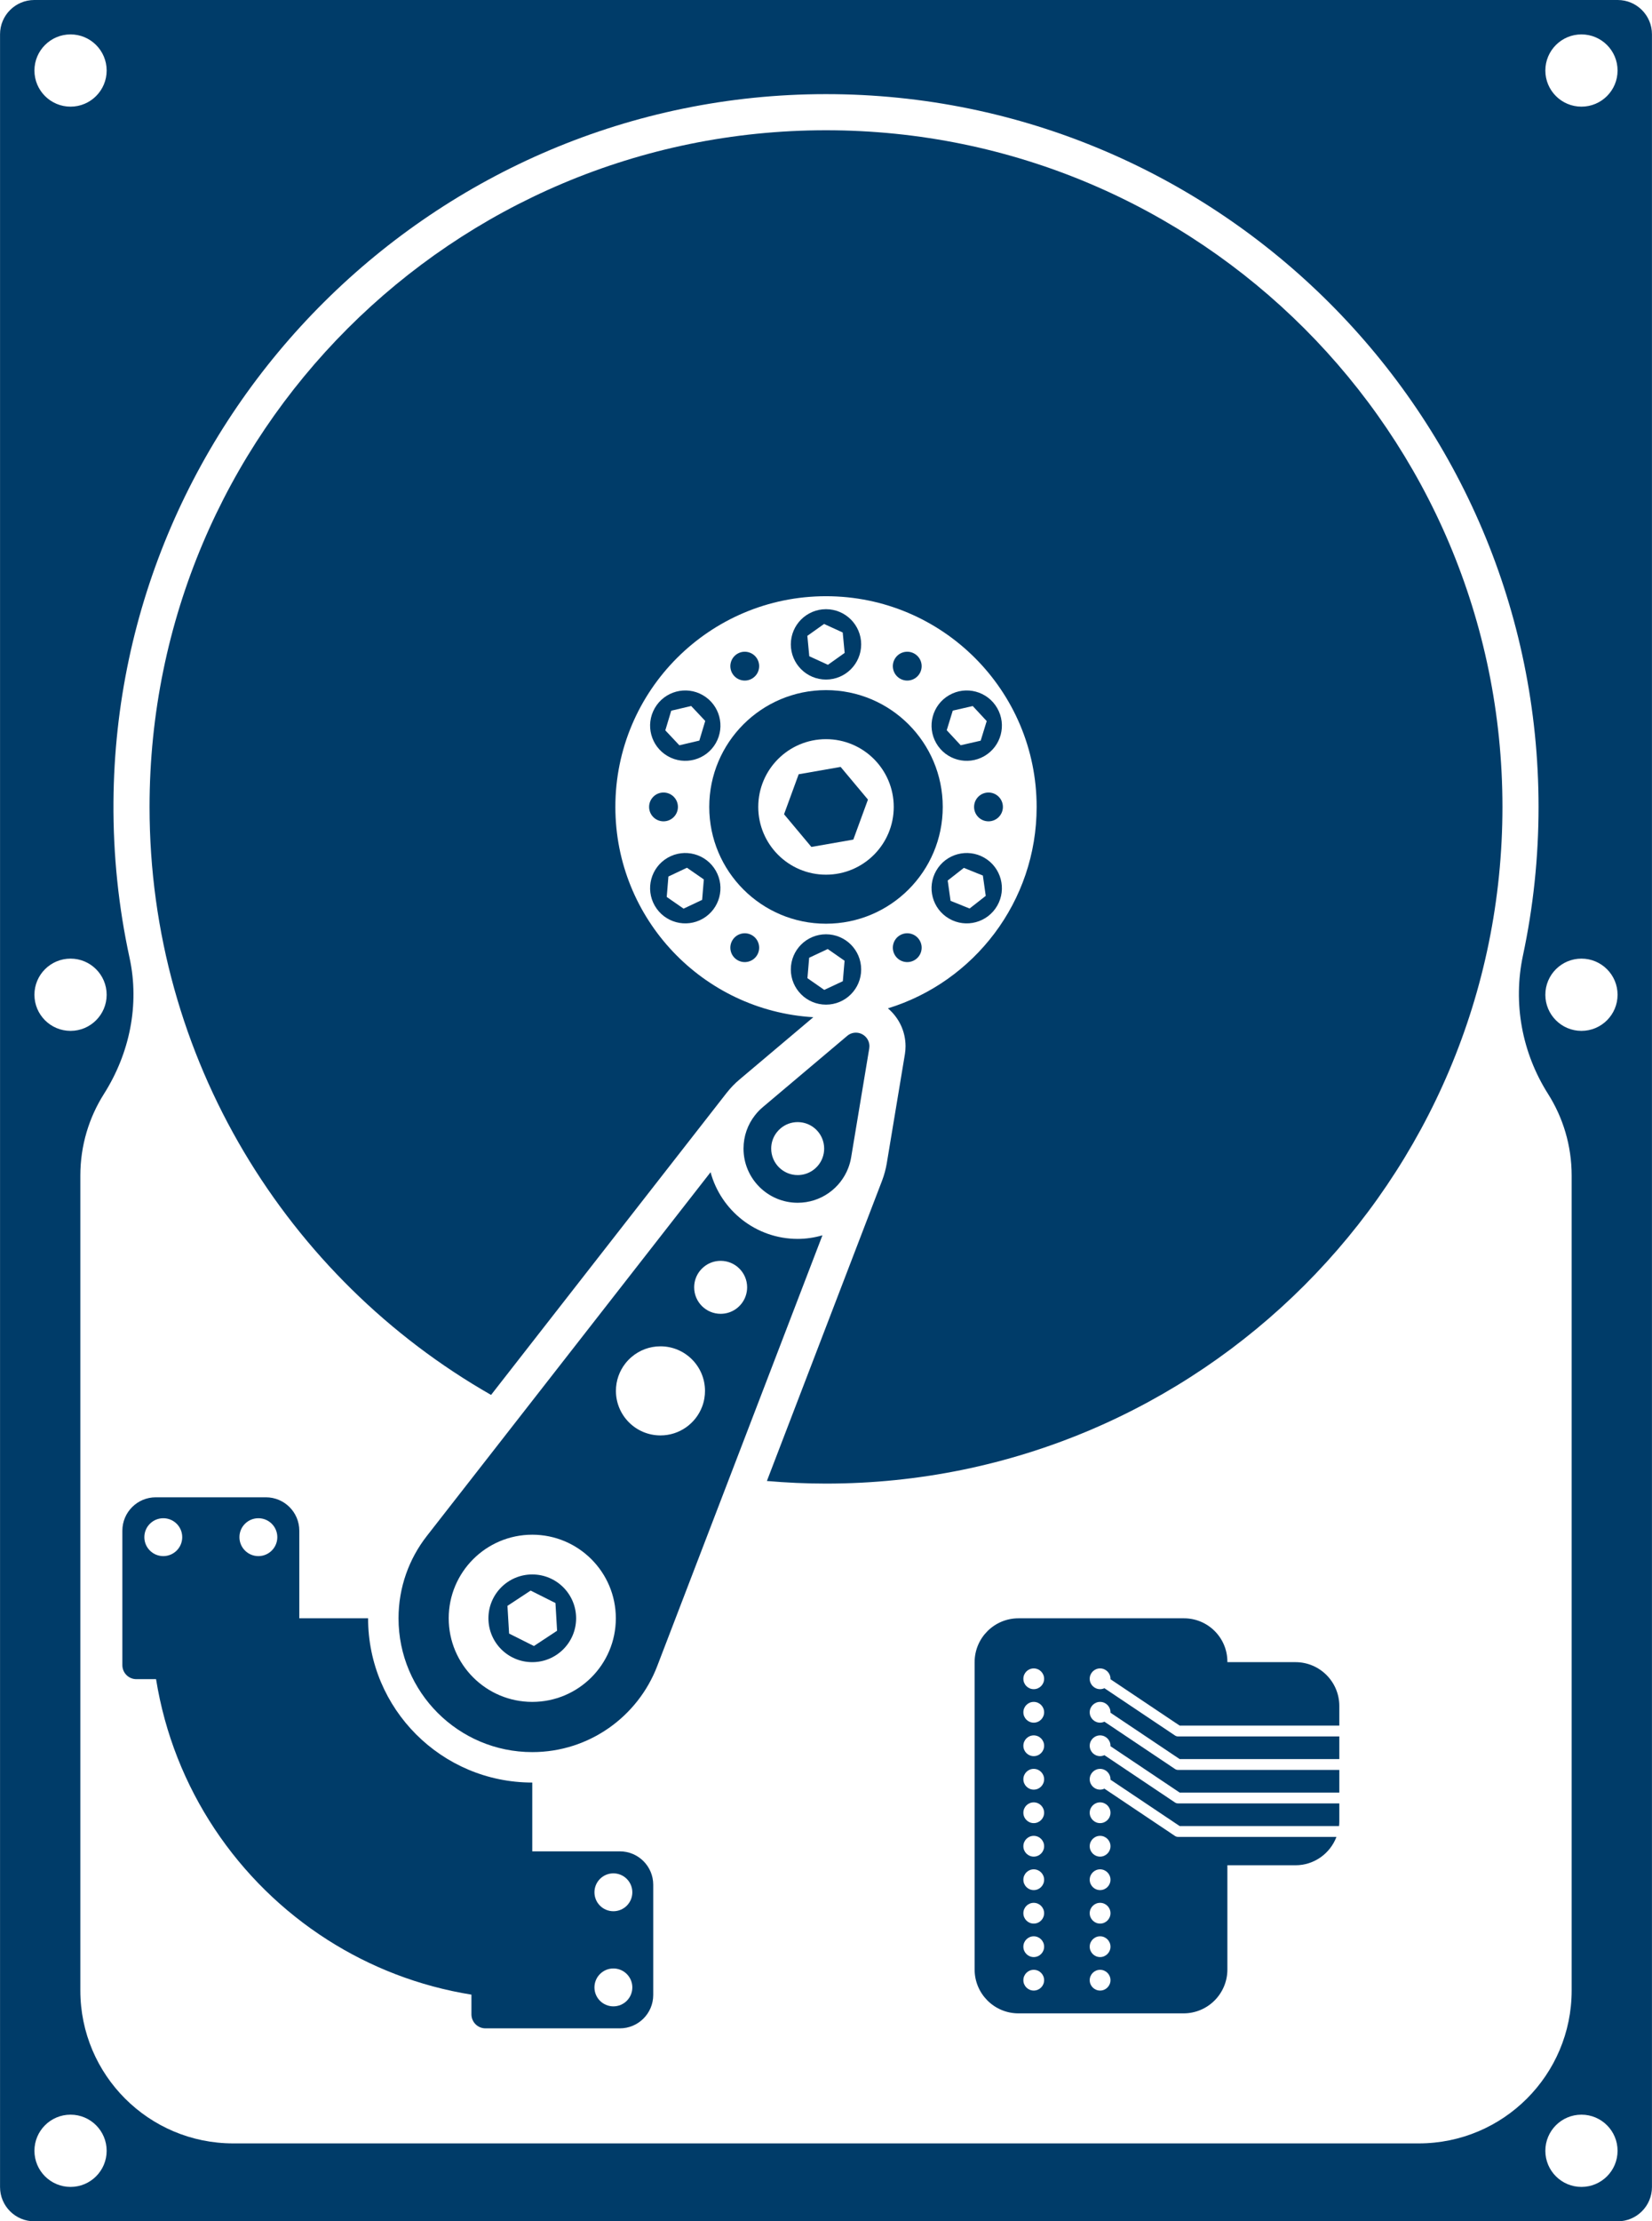 <?xml version="1.0" encoding="UTF-8" standalone="no"?><svg xmlns="http://www.w3.org/2000/svg" xmlns:xlink="http://www.w3.org/1999/xlink" fill="#000000" height="660" preserveAspectRatio="xMidYMid meet" version="1" viewBox="254.5 170.0 491.0 660.0" width="491" zoomAndPan="magnify"><g fill="#003c69" id="change1_1"><path d="M 500 208.703 C 388.965 208.703 298.949 298.715 298.949 409.754 C 298.949 484.57 339.82 549.84 400.453 584.461 L 470.426 494.77 C 470.43 494.766 470.434 494.762 470.438 494.758 C 471.598 493.27 472.906 491.91 474.316 490.73 L 496.23 472.234 C 463.414 470.285 437.395 443.062 437.395 409.754 C 437.395 375.176 465.426 347.148 500 347.148 C 534.574 347.148 562.605 375.176 562.605 409.754 C 562.605 437.922 544 461.738 518.406 469.602 C 521.602 472.312 523.641 476.348 523.641 480.855 C 523.641 481.594 523.582 482.359 523.465 483.125 L 518.055 515.691 C 517.758 517.422 517.301 519.105 516.688 520.734 L 516.691 520.73 L 482.434 610.031 C 488.223 610.531 494.078 610.805 500 610.805 C 611.035 610.805 701.051 520.789 701.051 409.754 C 701.051 298.715 611.035 208.703 500 208.703" fill="inherit"/><path d="M 479.867 409.754 C 479.867 398.633 488.883 389.621 500 389.621 C 511.117 389.621 520.133 398.633 520.133 409.754 C 520.133 420.871 511.117 429.887 500 429.887 C 488.883 429.887 479.867 420.871 479.867 409.754 Z M 534.699 409.754 C 534.699 390.59 519.164 375.051 500 375.051 C 480.836 375.051 465.301 390.59 465.301 409.754 C 465.301 428.918 480.836 444.453 500 444.453 C 519.164 444.453 534.699 428.918 534.699 409.754" fill="inherit"/><path d="M 485.375 506.434 C 485.711 506 486.09 505.605 486.508 505.254 C 487.879 504.098 489.648 503.398 491.582 503.398 C 495.93 503.398 499.453 506.922 499.453 511.27 C 499.453 511.711 499.414 512.145 499.348 512.57 C 499.258 513.098 499.117 513.602 498.934 514.086 C 497.801 517.043 494.938 519.141 491.582 519.141 C 487.234 519.141 483.711 515.613 483.711 511.27 C 483.711 509.445 484.332 507.766 485.375 506.434 Z M 478.887 501.375 C 476.75 504.102 475.484 507.535 475.484 511.27 C 475.484 520.156 482.695 527.367 491.582 527.367 C 498.441 527.367 504.301 523.074 506.617 517.031 C 506.992 516.047 507.285 515.004 507.465 513.93 L 512.852 481.52 C 512.887 481.305 512.906 481.078 512.906 480.855 C 512.906 478.633 511.105 476.828 508.883 476.828 C 507.895 476.828 506.992 477.184 506.297 477.785 L 481.203 498.961 C 480.348 499.68 479.574 500.492 478.887 501.375" fill="inherit"/><path d="M 476.449 553.793 C 476.363 554.316 476.223 554.824 476.039 555.312 C 474.902 558.266 472.039 560.363 468.688 560.363 C 464.34 560.363 460.816 556.84 460.816 552.492 C 460.816 550.668 461.438 548.988 462.477 547.652 C 462.812 547.223 463.195 546.828 463.613 546.477 C 464.984 545.316 466.754 544.621 468.688 544.621 C 473.035 544.621 476.559 548.145 476.559 552.492 C 476.559 552.938 476.52 553.371 476.449 553.793 Z M 463.855 585.445 C 463.711 586.328 463.477 587.184 463.164 587.996 C 461.258 592.969 456.441 596.492 450.801 596.492 C 443.488 596.492 437.562 590.566 437.562 583.258 C 437.562 580.191 438.605 577.367 440.355 575.121 C 440.926 574.395 441.562 573.73 442.266 573.141 C 444.57 571.191 447.547 570.02 450.801 570.02 C 458.109 570.02 464.035 575.945 464.035 583.258 C 464.035 584.004 463.977 584.734 463.855 585.445 Z M 412.699 675.668 C 398.984 675.668 387.863 664.547 387.863 650.828 C 387.863 637.113 398.984 625.992 412.699 625.992 C 426.418 625.992 437.535 637.113 437.535 650.828 C 437.535 664.547 426.418 675.668 412.699 675.668 Z M 491.582 538.102 C 479.219 538.102 468.785 529.688 465.691 518.289 L 381.34 626.402 C 376.082 633.145 372.949 641.621 372.949 650.832 C 372.949 672.777 390.742 690.586 412.699 690.586 C 429.637 690.586 444.102 679.992 449.824 665.062 L 498.941 537.035 C 496.578 537.723 494.109 538.102 491.582 538.102" fill="inherit"/><path d="M 436.809 737.867 C 433.699 737.867 431.18 735.348 431.18 732.238 C 431.18 729.133 433.699 726.609 436.809 726.609 C 439.918 726.609 442.438 729.133 442.438 732.238 C 442.438 735.348 439.918 737.867 436.809 737.867 Z M 436.809 766.129 C 433.699 766.129 431.18 763.609 431.18 760.5 C 431.18 757.395 433.699 754.871 436.809 754.871 C 439.918 754.871 442.438 757.395 442.438 760.5 C 442.438 763.609 439.918 766.129 436.809 766.129 Z M 331.293 632.352 C 328.184 632.352 325.664 629.832 325.664 626.723 C 325.664 623.613 328.184 621.098 331.293 621.098 C 334.402 621.098 336.922 623.613 336.922 626.723 C 336.922 629.832 334.402 632.352 331.293 632.352 Z M 303.031 632.352 C 299.922 632.352 297.402 629.832 297.402 626.723 C 297.402 623.613 299.922 621.098 303.031 621.098 C 306.141 621.098 308.66 623.613 308.66 626.723 C 308.66 629.832 306.141 632.352 303.031 632.352 Z M 438.727 720.074 L 412.699 720.074 L 412.699 699.633 C 385.754 699.633 363.902 677.781 363.902 650.832 L 343.457 650.832 L 343.457 624.805 C 343.457 619.32 339.012 614.879 333.527 614.879 L 300.797 614.879 C 295.312 614.879 290.867 619.32 290.867 624.805 L 290.867 664.75 C 290.867 667.047 292.734 668.914 295.031 668.914 L 300.883 668.914 C 306.098 701.41 325.137 729.297 351.785 746.328 C 364.547 754.484 379.055 760.148 394.617 762.648 L 394.617 768.5 C 394.617 770.797 396.484 772.664 398.781 772.664 L 438.727 772.664 C 444.211 772.664 448.652 768.223 448.652 762.734 L 448.652 730.004 C 448.652 724.52 444.211 720.074 438.727 720.074" fill="inherit"/><path d="M 413.188 659.066 L 405.812 655.367 L 405.324 647.133 L 412.215 642.594 L 419.59 646.293 L 420.074 654.527 Z M 412.699 637.801 C 405.504 637.801 399.668 643.633 399.668 650.828 C 399.668 658.027 405.504 663.859 412.699 663.859 C 419.898 663.859 425.73 658.027 425.73 650.828 C 425.73 643.633 419.898 637.801 412.699 637.801" fill="inherit"/><path d="M 581.465 705.52 C 583.168 705.52 584.551 706.898 584.551 708.602 C 584.551 710.309 583.168 711.688 581.465 711.688 C 579.762 711.688 578.379 710.309 578.379 708.602 C 578.379 706.898 579.762 705.52 581.465 705.52 Z M 581.465 721.641 C 579.762 721.641 578.379 720.258 578.379 718.555 C 578.379 716.848 579.762 715.469 581.465 715.469 C 583.168 715.469 584.551 716.848 584.551 718.555 C 584.551 720.258 583.168 721.641 581.465 721.641 Z M 581.465 731.59 C 579.762 731.59 578.379 730.207 578.379 728.504 C 578.379 726.801 579.762 725.418 581.465 725.418 C 583.168 725.418 584.551 726.801 584.551 728.504 C 584.551 730.207 583.168 731.59 581.465 731.59 Z M 581.465 741.539 C 579.762 741.539 578.379 740.156 578.379 738.453 C 578.379 736.75 579.762 735.367 581.465 735.367 C 583.168 735.367 584.551 736.75 584.551 738.453 C 584.551 740.156 583.168 741.539 581.465 741.539 Z M 581.465 751.488 C 579.762 751.488 578.379 750.105 578.379 748.402 C 578.379 746.699 579.762 745.316 581.465 745.316 C 583.168 745.316 584.551 746.699 584.551 748.402 C 584.551 750.105 583.168 751.488 581.465 751.488 Z M 581.465 761.438 C 579.762 761.438 578.379 760.059 578.379 758.355 C 578.379 756.648 579.762 755.27 581.465 755.27 C 583.168 755.27 584.551 756.648 584.551 758.355 C 584.551 760.059 583.168 761.438 581.465 761.438 Z M 561.742 671.887 C 560.039 671.887 558.66 670.508 558.66 668.805 C 558.66 667.098 560.039 665.719 561.742 665.719 C 563.449 665.719 564.828 667.098 564.828 668.805 C 564.828 670.508 563.449 671.887 561.742 671.887 Z M 561.742 681.84 C 560.039 681.84 558.66 680.457 558.66 678.754 C 558.66 677.051 560.039 675.668 561.742 675.668 C 563.449 675.668 564.828 677.051 564.828 678.754 C 564.828 680.457 563.449 681.84 561.742 681.84 Z M 561.742 691.789 C 560.039 691.789 558.66 690.406 558.66 688.703 C 558.66 686.996 560.039 685.617 561.742 685.617 C 563.449 685.617 564.828 686.996 564.828 688.703 C 564.828 690.406 563.449 691.789 561.742 691.789 Z M 561.742 701.738 C 560.039 701.738 558.66 700.355 558.66 698.652 C 558.66 696.949 560.039 695.566 561.742 695.566 C 563.449 695.566 564.828 696.949 564.828 698.652 C 564.828 700.355 563.449 701.738 561.742 701.738 Z M 561.742 711.688 C 560.039 711.688 558.66 710.309 558.66 708.602 C 558.66 706.898 560.039 705.52 561.742 705.52 C 563.449 705.52 564.828 706.898 564.828 708.602 C 564.828 710.309 563.449 711.688 561.742 711.688 Z M 561.742 721.641 C 560.039 721.641 558.66 720.258 558.66 718.555 C 558.66 716.848 560.039 715.469 561.742 715.469 C 563.449 715.469 564.828 716.848 564.828 718.555 C 564.828 720.258 563.449 721.641 561.742 721.641 Z M 561.742 731.59 C 560.039 731.59 558.66 730.207 558.66 728.504 C 558.66 726.801 560.039 725.418 561.742 725.418 C 563.449 725.418 564.828 726.801 564.828 728.504 C 564.828 730.207 563.449 731.59 561.742 731.59 Z M 561.742 741.539 C 560.039 741.539 558.66 740.156 558.66 738.453 C 558.66 736.75 560.039 735.367 561.742 735.367 C 563.449 735.367 564.828 736.75 564.828 738.453 C 564.828 740.156 563.449 741.539 561.742 741.539 Z M 561.742 751.488 C 560.039 751.488 558.66 750.105 558.66 748.402 C 558.66 746.699 560.039 745.316 561.742 745.316 C 563.449 745.316 564.828 746.699 564.828 748.402 C 564.828 750.105 563.449 751.488 561.742 751.488 Z M 561.742 761.438 C 560.039 761.438 558.66 760.059 558.66 758.355 C 558.66 756.648 560.039 755.27 561.742 755.27 C 563.449 755.27 564.828 756.648 564.828 758.355 C 564.828 760.059 563.449 761.438 561.742 761.438 Z M 639.535 663.859 L 619.297 663.859 L 619.297 663.73 C 619.297 656.605 613.52 650.832 606.398 650.832 L 557.199 650.832 C 550.004 650.832 544.172 656.664 544.172 663.859 L 544.172 755.18 C 544.172 762.379 550.004 768.211 557.199 768.211 L 606.27 768.211 C 613.465 768.211 619.297 762.379 619.297 755.18 L 619.297 724.207 L 639.535 724.207 C 645.109 724.207 649.852 720.699 651.715 715.777 L 604.629 715.777 C 604.309 715.777 603.996 715.684 603.73 715.508 L 582.75 701.449 C 582.355 701.633 581.926 701.738 581.465 701.738 C 579.762 701.738 578.379 700.355 578.379 698.652 C 578.379 696.949 579.762 695.566 581.465 695.566 C 583.168 695.566 584.551 696.949 584.551 698.652 C 584.551 698.695 584.539 698.73 584.539 698.773 L 605.117 712.559 L 652.492 712.559 C 652.539 712.105 652.566 711.645 652.566 711.18 L 652.566 705.828 L 604.629 705.828 C 604.309 705.828 603.996 705.734 603.73 705.559 L 582.75 691.5 C 582.355 691.68 581.926 691.789 581.465 691.789 C 579.762 691.789 578.379 690.406 578.379 688.703 C 578.379 686.996 579.762 685.617 581.465 685.617 C 583.168 685.617 584.551 686.996 584.551 688.703 C 584.551 688.742 584.539 688.781 584.539 688.824 L 605.117 702.609 L 652.566 702.609 L 652.566 695.879 L 604.629 695.879 C 604.309 695.879 603.996 695.785 603.73 695.605 L 582.75 681.551 C 582.355 681.73 581.926 681.84 581.465 681.84 C 579.762 681.84 578.379 680.457 578.379 678.754 C 578.379 677.051 579.762 675.668 581.465 675.668 C 583.168 675.668 584.551 677.051 584.551 678.754 C 584.551 678.793 584.539 678.832 584.539 678.875 L 605.117 692.66 L 652.566 692.66 L 652.566 685.93 L 604.629 685.93 C 604.309 685.93 603.996 685.836 603.73 685.656 L 582.75 671.602 C 582.355 671.781 581.926 671.887 581.465 671.887 C 579.762 671.887 578.379 670.508 578.379 668.805 C 578.379 667.098 579.762 665.719 581.465 665.719 C 583.168 665.719 584.551 667.098 584.551 668.805 C 584.551 668.844 584.539 668.883 584.539 668.926 L 605.117 682.711 L 652.566 682.711 L 652.566 676.891 C 652.566 669.691 646.73 663.859 639.535 663.859" fill="inherit"/><path d="M 724.531 201.688 C 718.605 201.688 713.801 196.883 713.801 190.957 C 713.801 185.027 718.605 180.223 724.531 180.223 C 730.461 180.223 735.266 185.027 735.266 190.957 C 735.266 196.883 730.461 201.688 724.531 201.688 Z M 724.531 476.293 C 718.605 476.293 713.801 471.488 713.801 465.562 C 713.801 459.633 718.605 454.828 724.531 454.828 C 730.461 454.828 735.266 459.633 735.266 465.562 C 735.266 471.488 730.461 476.293 724.531 476.293 Z M 724.531 819.777 C 718.605 819.777 713.801 814.973 713.801 809.043 C 713.801 803.117 718.605 798.312 724.531 798.312 C 730.461 798.312 735.266 803.117 735.266 809.043 C 735.266 814.973 730.461 819.777 724.531 819.777 Z M 676.191 806.848 L 323.809 806.848 C 298.719 806.848 278.379 786.508 278.379 761.418 L 278.379 519.289 C 278.379 510.359 280.957 502.031 285.406 495.012 C 293.027 482.984 296.027 468.535 293.012 454.621 C 289.77 439.684 288.109 424.164 288.223 408.246 C 289.035 292.348 383.984 198.031 499.887 197.969 C 616.719 197.91 711.781 292.938 711.781 409.754 C 711.781 424.883 710.184 439.645 707.148 453.883 C 704.125 468.062 706.836 482.762 714.598 495.012 C 719.047 502.035 721.621 510.359 721.621 519.289 L 721.621 761.418 C 721.621 786.508 701.281 806.848 676.191 806.848 Z M 275.469 819.777 C 269.539 819.777 264.734 814.973 264.734 809.043 C 264.734 803.117 269.539 798.312 275.469 798.312 C 281.395 798.312 286.199 803.117 286.199 809.043 C 286.199 814.973 281.395 819.777 275.469 819.777 Z M 275.469 454.828 C 281.395 454.828 286.199 459.633 286.199 465.562 C 286.199 471.488 281.395 476.293 275.469 476.293 C 269.539 476.293 264.734 471.488 264.734 465.562 C 264.734 459.633 269.539 454.828 275.469 454.828 Z M 275.469 180.223 C 281.395 180.223 286.199 185.027 286.199 190.957 C 286.199 196.883 281.395 201.688 275.469 201.688 C 269.539 201.688 264.734 196.883 264.734 190.957 C 264.734 185.027 269.539 180.223 275.469 180.223 Z M 735.305 170 L 264.695 170 C 259.07 170 254.512 174.559 254.512 180.184 L 254.512 819.816 C 254.512 825.441 259.07 830 264.695 830 L 735.305 830 C 740.93 830 745.488 825.441 745.488 819.816 L 745.488 180.184 C 745.488 174.559 740.93 170 735.305 170" fill="inherit"/><path d="M 512.469 407.574 L 504.348 397.867 L 491.879 400.047 L 487.531 411.934 L 495.652 421.641 L 508.121 419.461 L 512.469 407.574" fill="inherit"/><path d="M 477.992 371.637 C 480.043 370.453 480.742 367.836 479.562 365.785 C 478.379 363.738 475.758 363.035 473.711 364.219 C 471.664 365.402 470.961 368.02 472.145 370.07 C 473.328 372.117 475.945 372.82 477.992 371.637" fill="inherit"/><path d="M 451.703 414.035 C 454.07 414.035 455.988 412.117 455.988 409.754 C 455.988 407.387 454.07 405.473 451.703 405.473 C 449.34 405.473 447.422 407.387 447.422 409.754 C 447.422 412.117 449.34 414.035 451.703 414.035" fill="inherit"/><path d="M 472.145 449.438 C 470.961 451.484 471.664 454.105 473.711 455.285 C 475.758 456.469 478.379 455.766 479.562 453.719 C 480.742 451.672 480.043 449.051 477.992 447.867 C 475.945 446.688 473.328 447.391 472.145 449.438" fill="inherit"/><path d="M 522.008 447.867 C 519.957 449.051 519.258 451.672 520.438 453.719 C 521.621 455.766 524.238 456.469 526.289 455.285 C 528.336 454.105 529.039 451.484 527.855 449.438 C 526.676 447.391 524.055 446.688 522.008 447.867" fill="inherit"/><path d="M 548.297 405.473 C 545.93 405.473 544.012 407.387 544.012 409.754 C 544.012 412.117 545.93 414.035 548.297 414.035 C 550.66 414.035 552.578 412.117 552.578 409.754 C 552.578 407.387 550.66 405.473 548.297 405.473" fill="inherit"/><path d="M 527.855 370.07 C 529.039 368.02 528.336 365.402 526.289 364.219 C 524.238 363.035 521.621 363.738 520.438 365.785 C 519.258 367.836 519.957 370.453 522.008 371.637 C 524.055 372.82 526.676 372.117 527.855 370.07" fill="inherit"/><path d="M 494.457 358.922 L 499.426 355.391 L 504.969 357.926 L 505.543 363.992 L 500.574 367.527 L 495.031 364.988 Z M 510.453 361.457 C 510.453 355.684 505.773 351.004 500 351.004 C 494.227 351.004 489.547 355.684 489.547 361.457 C 489.547 367.23 494.227 371.91 500 371.91 C 505.773 371.91 510.453 367.23 510.453 361.457" fill="inherit"/><path d="M 454 381.164 L 459.934 379.77 L 464.109 384.207 L 462.352 390.047 L 456.418 391.441 L 452.242 387.004 Z M 452.949 394.656 C 457.949 397.543 464.34 395.832 467.227 390.832 C 470.113 385.832 468.402 379.438 463.402 376.555 C 458.402 373.664 452.008 375.379 449.121 380.379 C 446.234 385.379 447.949 391.77 452.949 394.656" fill="inherit"/><path d="M 453.164 430.43 L 458.676 427.824 L 463.688 431.297 L 463.184 437.371 L 457.672 439.977 L 452.664 436.504 Z M 463.402 442.953 C 468.402 440.066 470.113 433.676 467.227 428.676 C 464.34 423.676 457.949 421.961 452.949 424.848 C 447.949 427.734 446.234 434.129 449.121 439.129 C 452.008 444.129 458.402 445.84 463.402 442.953" fill="inherit"/><path d="M 494.996 454.566 L 500.516 451.977 L 505.52 455.457 L 505.004 461.531 L 499.484 464.121 L 494.484 460.641 Z M 500 468.5 C 505.773 468.5 510.453 463.82 510.453 458.047 C 510.453 452.273 505.773 447.594 500 447.594 C 494.227 447.594 489.547 452.273 489.547 458.047 C 489.547 463.82 494.227 468.5 500 468.5" fill="inherit"/><path d="M 542.68 439.938 L 537.023 437.656 L 536.172 431.621 L 540.973 427.863 L 546.625 430.145 L 547.477 436.18 Z M 547.051 424.848 C 542.051 421.961 535.656 423.676 532.773 428.676 C 529.887 433.676 531.598 440.066 536.598 442.953 C 541.598 445.84 547.992 444.129 550.879 439.129 C 553.766 434.129 552.051 427.734 547.051 424.848" fill="inherit"/><path d="M 545.973 390.07 L 540.031 391.43 L 535.883 386.965 L 537.676 381.141 L 543.617 379.781 L 547.766 384.246 Z M 536.598 376.555 C 531.598 379.438 529.887 385.832 532.773 390.832 C 535.656 395.832 542.051 397.543 547.051 394.656 C 552.051 391.77 553.766 385.379 550.879 380.379 C 547.992 375.379 541.598 373.664 536.598 376.555" fill="inherit"/></g></svg>